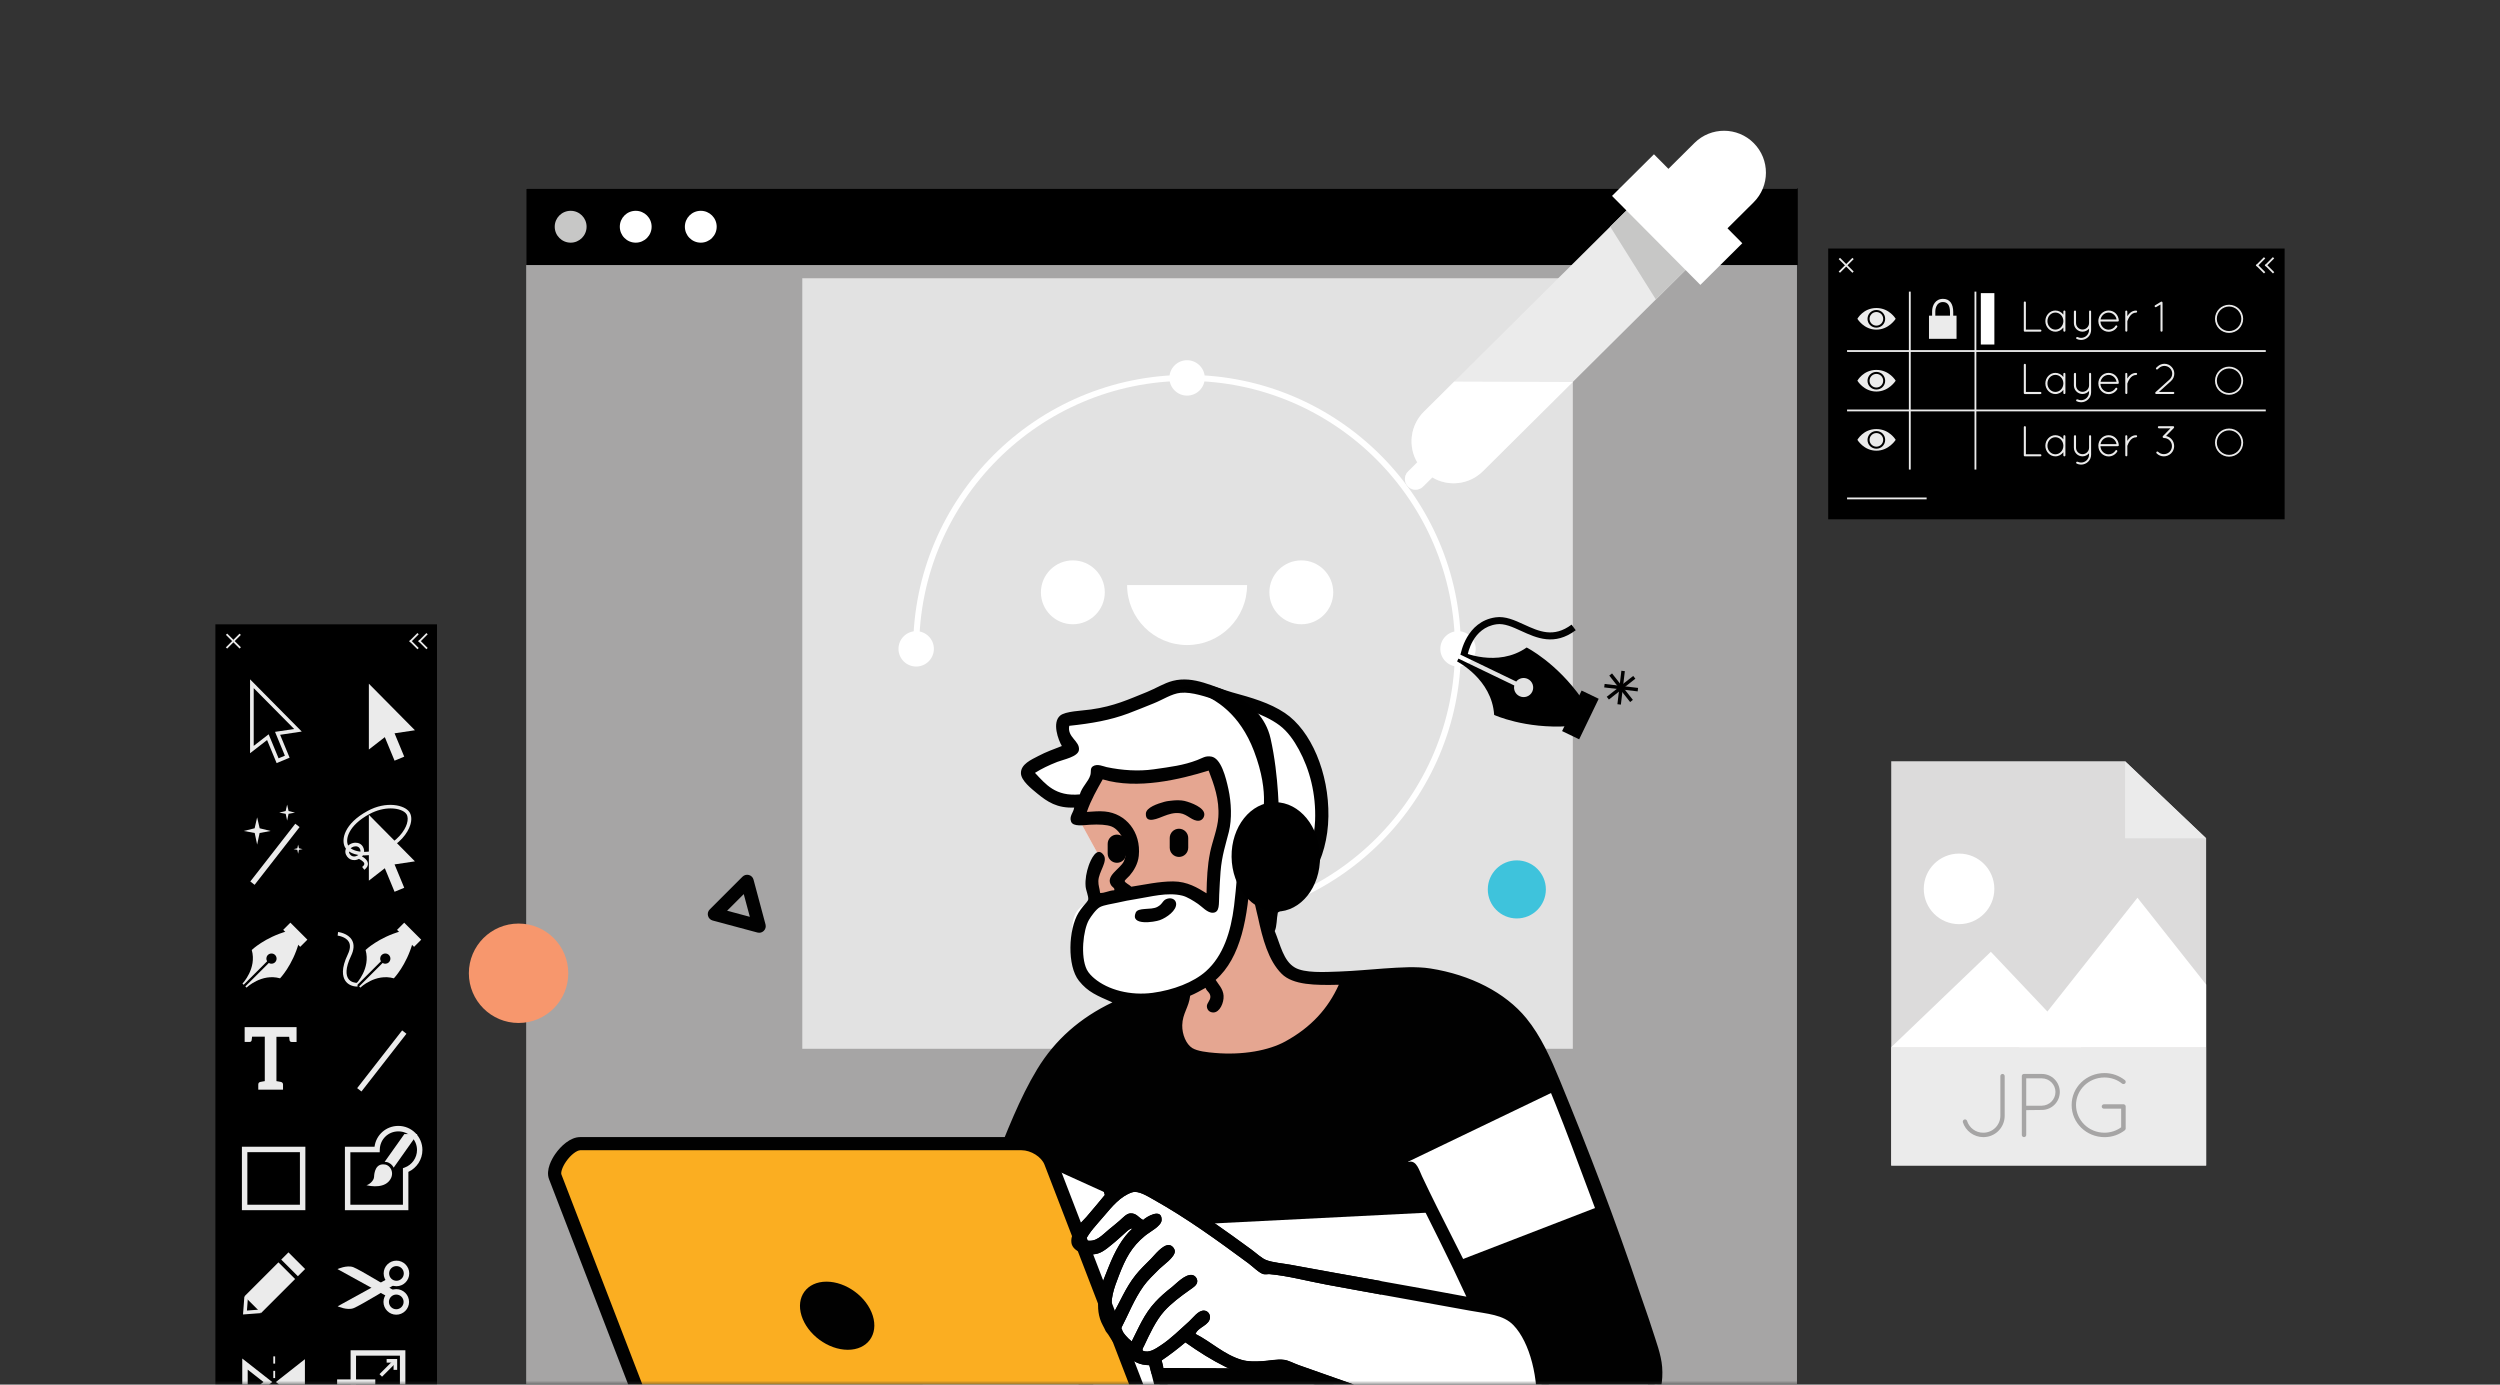 <svg width="325" height="180" viewBox="0 0 325 180" fill="none" xmlns="http://www.w3.org/2000/svg">
<rect x="0" y="0" width="325" height="180" fill="#333333" stroke="none"/>
<mask id="mask0_2753_6681" style="mask-type:alpha" maskUnits="userSpaceOnUse" x="0" y="0" width="325" height="180">
<rect width="325" height="180" rx="20" fill="#EBEBEB"/>
</mask>
<g mask="url(#mask0_2753_6681)">
<path d="M233.607 24.49H68.402V189.353H233.607V24.49Z" fill="#A6A5A5"/>
<path d="M233.711 24.49H68.402V34.456H233.711V24.49Z" fill="black"/>
<path d="M76.256 29.473C76.256 30.616 75.331 31.547 74.188 31.547C73.044 31.547 72.114 30.621 72.114 29.473C72.114 28.325 73.04 27.405 74.188 27.405C75.336 27.405 76.256 28.33 76.256 29.473Z" fill="#C7C7C6"/>
<path d="M84.712 29.473C84.712 30.616 83.787 31.547 82.644 31.547C81.501 31.547 80.575 30.621 80.575 29.473C80.575 28.325 81.501 27.405 82.644 27.405C83.787 27.405 84.712 28.33 84.712 29.473Z" fill="white"/>
<path d="M93.17 29.473C93.17 30.616 92.245 31.547 91.102 31.547C89.959 31.547 89.033 30.621 89.033 29.473C89.033 28.325 89.959 27.405 91.102 27.405C92.245 27.405 93.17 28.33 93.17 29.473Z" fill="white"/>
<path d="M204.467 36.173H104.298V136.342H204.467V36.173Z" fill="#E2E2E2"/>
<path d="M154.32 119.958V119.176C173.524 119.176 189.146 103.555 189.146 84.345C189.146 65.136 173.524 49.514 154.32 49.514C135.116 49.514 119.489 65.141 119.489 84.345H118.707C118.707 64.71 134.68 48.737 154.315 48.737C173.95 48.737 189.923 64.71 189.923 84.345C189.923 103.98 173.95 119.953 154.315 119.953L154.32 119.958Z" fill="white"/>
<path d="M121.013 84.35C121.013 85.404 120.157 86.26 119.103 86.26C118.049 86.26 117.193 85.404 117.193 84.35C117.193 83.296 118.049 82.44 119.103 82.44C120.157 82.44 121.013 83.296 121.013 84.35Z" fill="white"/>
<path d="M119.104 86.651C117.832 86.651 116.803 85.617 116.803 84.35C116.803 83.083 117.837 82.049 119.104 82.049C120.37 82.049 121.405 83.083 121.405 84.35C121.405 85.617 120.37 86.651 119.104 86.651ZM119.104 82.826C118.262 82.826 117.585 83.509 117.585 84.345C117.585 85.181 118.267 85.864 119.104 85.864C119.94 85.864 120.623 85.181 120.623 84.345C120.623 83.509 119.94 82.826 119.104 82.826Z" fill="white"/>
<path d="M143.623 77.002C143.623 79.293 141.762 81.154 139.471 81.154C137.18 81.154 135.319 79.293 135.319 77.002C135.319 74.711 137.18 72.85 139.471 72.85C141.762 72.85 143.623 74.711 143.623 77.002Z" fill="white"/>
<path d="M169.17 81.154C171.463 81.154 173.322 79.295 173.322 77.002C173.322 74.709 171.463 72.85 169.17 72.85C166.877 72.85 165.019 74.709 165.019 77.002C165.019 79.295 166.877 81.154 169.17 81.154Z" fill="white"/>
<path d="M189.542 86.26C190.597 86.26 191.452 85.405 191.452 84.35C191.452 83.295 190.597 82.44 189.542 82.44C188.487 82.44 187.632 83.295 187.632 84.35C187.632 85.405 188.487 86.26 189.542 86.26Z" fill="white"/>
<path d="M189.542 86.651C188.27 86.651 187.241 85.617 187.241 84.35C187.241 83.083 188.275 82.049 189.542 82.049C190.809 82.049 191.843 83.083 191.843 84.35C191.843 85.617 190.809 86.651 189.542 86.651ZM189.542 82.826C188.701 82.826 188.023 83.509 188.023 84.345C188.023 85.181 188.706 85.864 189.542 85.864C190.378 85.864 191.061 85.181 191.061 84.345C191.061 83.509 190.378 82.826 189.542 82.826Z" fill="white"/>
<path d="M156.23 49.129C156.23 50.183 155.374 51.039 154.32 51.039C153.266 51.039 152.41 50.183 152.41 49.129C152.41 48.075 153.266 47.219 154.32 47.219C155.374 47.219 156.23 48.075 156.23 49.129Z" fill="white"/>
<path d="M154.32 51.43C153.049 51.43 152.02 50.395 152.02 49.129C152.02 47.862 153.054 46.828 154.32 46.828C155.587 46.828 156.621 47.862 156.621 49.129C156.621 50.395 155.587 51.43 154.32 51.43ZM154.32 47.609C153.479 47.609 152.801 48.292 152.801 49.129C152.801 49.965 153.484 50.648 154.32 50.648C155.157 50.648 155.84 49.965 155.84 49.129C155.84 48.292 155.157 47.609 154.32 47.609Z" fill="white"/>
<path d="M156.23 119.553C156.23 120.607 155.374 121.463 154.32 121.463C153.266 121.463 152.41 120.607 152.41 119.553C152.41 118.499 153.266 117.643 154.32 117.643C155.374 117.643 156.23 118.499 156.23 119.553Z" fill="white"/>
<path d="M198.46 84.172C198.46 84.172 202.379 86.146 205.644 90.837L203.927 94.405C198.222 94.776 194.239 92.94 194.239 92.94C193.957 88.289 189.419 85.988 189.419 85.988L189.597 85.617L196.856 89.115C196.733 89.67 197 90.244 197.534 90.501C198.153 90.798 198.895 90.54 199.192 89.922C199.489 89.303 199.231 88.561 198.613 88.264C198.078 88.007 197.465 88.16 197.109 88.601L189.849 85.102L190.028 84.731C190.028 84.731 194.659 86.844 198.469 84.172H198.46Z" fill="black"/>
<path d="M205.61 89.772L203.071 95.041L205.291 96.111L207.83 90.842L205.61 89.772Z" fill="black"/>
<path d="M209.564 87.545L209.206 87.827L211.916 91.267L212.274 90.985L209.564 87.545Z" fill="black"/>
<path d="M212.316 87.872L208.876 90.582L209.158 90.939L212.598 88.229L212.316 87.872Z" fill="black"/>
<path d="M210.778 87.198L210.262 91.547L210.714 91.6L211.23 87.252L210.778 87.198Z" fill="black"/>
<path d="M208.601 88.913L208.547 89.365L212.896 89.881L212.949 89.429L208.601 88.913Z" fill="black"/>
<path d="M204.843 81.931C202.076 83.999 199.771 82.945 197.737 82.015C196.613 81.5 195.55 81.015 194.56 81.154C191.398 81.599 190.804 85.053 190.779 85.197L189.884 85.053C189.889 85.008 190.601 80.787 194.436 80.253C195.688 80.08 196.871 80.614 198.118 81.188C200.097 82.094 201.968 82.945 204.303 81.203L204.847 81.931H204.843Z" fill="black"/>
<path d="M162.12 76.062C162.12 80.367 158.631 83.856 154.326 83.856C150.021 83.856 146.522 80.367 146.522 76.062H162.12Z" fill="white"/>
<path d="M56.809 81.163H28V189.506H56.809V81.163Z" fill="black"/>
<path d="M29.536 82.364L29.368 82.532L31.149 84.313L31.317 84.145L29.536 82.364Z" fill="#EBEBEB"/>
<path d="M31.143 82.373L29.362 84.154L29.53 84.322L31.311 82.541L31.143 82.373Z" fill="#EBEBEB"/>
<path d="M53.377 83.183L53.209 83.351L54.266 84.407L54.434 84.239L53.377 83.183Z" fill="#EBEBEB"/>
<path d="M54.264 82.292L53.207 83.349L53.375 83.516L54.432 82.46L54.264 82.292Z" fill="#EBEBEB"/>
<path d="M54.541 83.177L54.373 83.344L55.43 84.401L55.598 84.233L54.541 83.177Z" fill="#EBEBEB"/>
<path d="M55.432 82.293L54.375 83.349L54.543 83.517L55.6 82.46L55.432 82.293Z" fill="#EBEBEB"/>
<path d="M35.957 99.194L34.72 96.205L32.508 97.922V88.313L39.228 95.102L36.417 95.523L37.649 98.501L35.957 99.204V99.194ZM34.923 95.453L36.214 98.581L37.035 98.239L35.754 95.141L38.243 94.77L32.983 89.456V96.963L34.923 95.458V95.453Z" fill="#EBEBEB"/>
<path d="M51.292 95.33L52.549 98.363L51.292 98.888L50.026 95.829L47.952 97.438V88.882L53.94 94.934L51.292 95.33Z" fill="#EBEBEB"/>
<path d="M38.388 107.085L32.54 114.592L33.098 115.027L38.946 107.52L38.388 107.085Z" fill="#EBEBEB"/>
<path d="M35.18 108.027L33.75 108.289L33.428 109.799L33.112 108.289L31.682 108.027L33.102 107.676L33.428 106.256L33.755 107.676L35.18 108.027Z" fill="#EBEBEB"/>
<path d="M38.352 105.642L37.511 105.795L37.328 106.681L37.14 105.795L36.299 105.637L37.135 105.434L37.328 104.598L37.516 105.434L38.352 105.642Z" fill="#EBEBEB"/>
<path d="M39.342 110.392L38.862 110.481L38.758 110.986L38.649 110.481L38.174 110.392L38.649 110.273L38.758 109.798L38.867 110.273L39.342 110.392Z" fill="#EBEBEB"/>
<path d="M52.279 133.953L46.431 141.459L46.989 141.894L52.837 134.388L52.279 133.953Z" fill="#EBEBEB"/>
<path d="M51.292 112.372L52.549 115.41L51.292 115.93L50.026 112.872L47.952 114.485V105.924L53.94 111.976L51.292 112.372Z" fill="#EBEBEB"/>
<path d="M47.367 111.204C46.135 111.204 45.17 110.779 44.839 110.125C44.344 109.151 44.715 107.097 47.783 105.424C50.223 104.093 52.647 104.643 53.246 105.603C53.504 106.018 53.538 106.597 53.34 107.236C53.014 108.299 51.955 109.749 49.975 110.625C49.06 111.031 48.159 111.204 47.367 111.204ZM50.777 105.093C49.956 105.093 48.981 105.306 48.011 105.835C45.26 107.335 44.864 109.131 45.26 109.913C45.655 110.689 47.57 111.174 49.787 110.195C51.628 109.383 52.613 108.017 52.895 107.097C53.048 106.592 53.033 106.152 52.85 105.85C52.578 105.415 51.791 105.093 50.777 105.093Z" fill="#EBEBEB"/>
<path d="M46.031 111.812C45.7 111.812 45.368 111.679 45.131 111.362C44.868 111.016 44.824 110.63 44.992 110.278C45.2 109.858 45.7 109.556 46.214 109.551C46.645 109.551 47.001 109.744 47.194 110.105C47.531 110.734 47.219 111.308 46.764 111.6C46.551 111.738 46.288 111.817 46.031 111.817V111.812ZM45.512 111.08C45.774 111.431 46.214 111.387 46.511 111.199C46.778 111.031 46.986 110.714 46.778 110.323C46.64 110.066 46.392 110.011 46.224 110.021C45.893 110.026 45.546 110.229 45.418 110.486C45.324 110.674 45.353 110.877 45.507 111.08H45.512Z" fill="#EBEBEB"/>
<path d="M47.362 113.075L47.08 112.699C47.219 112.595 47.382 112.436 47.362 112.278C47.328 112.001 46.803 111.714 46.556 111.615L46.729 111.175C46.833 111.214 47.743 111.59 47.827 112.214C47.867 112.52 47.714 112.812 47.362 113.075Z" fill="#EBEBEB"/>
<path d="M32.725 123.5C32.725 123.5 34.412 121.872 37.356 121.051L38.856 122.55C38.034 125.495 36.407 127.182 36.407 127.182C34.011 126.504 32.047 128.389 32.047 128.389L31.894 128.236L34.942 125.188C35.199 125.346 35.535 125.316 35.763 125.089C36.02 124.832 36.02 124.411 35.763 124.149C35.506 123.891 35.085 123.891 34.823 124.149C34.6 124.371 34.566 124.713 34.724 124.97L31.676 128.018L31.523 127.865C31.523 127.865 33.408 125.9 32.73 123.505L32.725 123.5Z" fill="#EBEBEB"/>
<path d="M36.817 120.877L39.028 123.088L39.959 122.158L37.748 119.946L36.817 120.877Z" fill="#EBEBEB"/>
<path d="M54.874 118.473H43.345V129.245H54.874V118.473Z" fill="black"/>
<path d="M47.521 123.501C47.521 123.501 49.208 121.873 52.152 121.052L53.652 122.551C52.83 125.495 51.202 127.182 51.202 127.182C48.807 126.505 46.843 128.39 46.843 128.39L46.69 128.236L49.738 125.188C49.995 125.347 50.331 125.317 50.559 125.089C50.816 124.832 50.816 124.411 50.559 124.149C50.302 123.887 49.881 123.892 49.619 124.149C49.396 124.372 49.362 124.713 49.52 124.971L46.472 128.019L46.318 127.865C46.318 127.865 48.204 125.901 47.526 123.506L47.521 123.501Z" fill="#EBEBEB"/>
<path d="M51.616 120.881L53.827 123.092L54.758 122.162L52.547 119.95L51.616 120.881Z" fill="#EBEBEB"/>
<path d="M46.472 128.256C45.769 128.256 45.18 127.964 44.863 127.459C44.532 126.935 44.324 125.92 45.215 124.065C45.531 123.407 45.576 122.862 45.353 122.456C44.967 121.759 43.908 121.63 43.894 121.63L43.948 121.16C44.002 121.165 45.259 121.318 45.764 122.224C46.066 122.773 46.026 123.461 45.64 124.263C44.844 125.92 44.997 126.776 45.264 127.202C45.581 127.702 46.16 127.776 46.477 127.776V128.246L46.472 128.256Z" fill="#EBEBEB"/>
<path d="M38.554 133.536V135.456H37.916C37.767 135.456 37.678 135.376 37.644 135.243C37.634 135.173 37.609 135.03 37.589 134.783H35.937V140.547C36.07 140.572 36.184 140.592 36.263 140.602C36.342 140.612 36.397 140.636 36.431 140.636C36.466 140.636 36.486 140.646 36.501 140.646C36.694 140.691 36.793 140.805 36.793 140.993V141.656H33.576V140.993C33.576 140.8 33.665 140.691 33.858 140.646C33.868 140.646 33.893 140.636 33.928 140.636C33.962 140.636 34.017 140.612 34.096 140.602C34.175 140.592 34.289 140.567 34.422 140.547V134.768H32.77C32.745 135.015 32.725 135.173 32.715 135.238C32.681 135.371 32.601 135.451 32.458 135.451H31.805V133.531H38.559L38.554 133.536Z" fill="#EBEBEB"/>
<path d="M39.697 157.323H31.448V149.074H39.697V157.323ZM32.156 156.615H38.989V149.781H32.156V156.615Z" fill="#EBEBEB"/>
<path d="M52.698 181.91H45.577V175.537H52.698V181.91ZM46.285 181.203H51.99V176.24H46.285V181.203Z" fill="#EBEBEB"/>
<path d="M48.788 183.791H43.825V179.322H48.788V183.791ZM44.533 183.083H48.081V180.03H44.533V183.083Z" fill="#EBEBEB"/>
<path d="M51.128 176.844L49.333 178.639L49.665 178.971L51.46 177.176L51.128 176.844Z" fill="#EBEBEB"/>
<path d="M51.633 178.081H51.163V177.141H50.263V176.671H51.633V178.081Z" fill="#EBEBEB"/>
<path d="M53.088 157.322H44.839V149.073H48.689C48.892 147.529 50.193 146.367 51.786 146.367C53.508 146.367 54.914 147.772 54.914 149.494C54.914 150.721 54.191 151.834 53.088 152.344V157.327V157.322ZM45.541 156.619H52.38V151.864L52.613 151.78C53.568 151.429 54.211 150.508 54.211 149.499C54.211 148.163 53.127 147.079 51.791 147.079C50.455 147.079 49.401 148.118 49.371 149.444L49.362 149.791H45.547V156.629L45.541 156.619Z" fill="#EBEBEB"/>
<path d="M50.05 151.389C48.817 151.186 48.649 152.478 48.629 152.988C48.61 153.492 48.006 154.002 47.635 154.076C47.635 154.076 49.545 154.601 50.5 153.626C51.395 152.711 50.871 151.523 50.05 151.384V151.389Z" fill="#EBEBEB"/>
<path d="M54.26 147.431L51.178 151.79C50.98 151.404 50.633 151.127 50.223 151.058C50.148 151.048 50.074 151.038 50.005 151.038L52.563 147.431H54.26Z" fill="#EBEBEB"/>
<path d="M38.363 166.272L36.197 164.106L31.782 168.522L33.947 170.688L38.363 166.272Z" fill="#EBEBEB"/>
<path d="M39.664 164.973L37.498 162.807L36.56 163.745L38.726 165.911L39.664 164.973Z" fill="#EBEBEB"/>
<path d="M31.592 170.881L31.765 168.575L32.235 168.61L32.102 170.371L33.863 170.238L33.898 170.708L31.592 170.881Z" fill="#EBEBEB"/>
<path d="M51.539 167.209C50.623 167.209 49.876 166.462 49.876 165.547C49.876 164.631 50.623 163.884 51.539 163.884C52.454 163.884 53.201 164.631 53.201 165.547C53.201 166.462 52.454 167.209 51.539 167.209ZM51.539 164.592C51.014 164.592 50.584 165.022 50.584 165.547C50.584 166.071 51.014 166.502 51.539 166.502C52.063 166.502 52.494 166.071 52.494 165.547C52.494 165.022 52.063 164.592 51.539 164.592Z" fill="#EBEBEB"/>
<path d="M43.898 169.817L50.42 166.224L51.539 166.858C51.539 166.858 46.788 169.757 45.947 170.069C45.106 170.376 43.894 169.817 43.894 169.817H43.898Z" fill="#EBEBEB"/>
<path d="M51.514 170.911C50.599 170.911 49.852 170.164 49.852 169.248C49.852 168.333 50.599 167.585 51.514 167.585C52.43 167.585 53.177 168.333 53.177 169.248C53.177 170.164 52.43 170.911 51.514 170.911ZM51.514 168.293C50.99 168.293 50.559 168.724 50.559 169.248C50.559 169.773 50.99 170.203 51.514 170.203C52.039 170.203 52.469 169.773 52.469 169.248C52.469 168.724 52.039 168.293 51.514 168.293Z" fill="#EBEBEB"/>
<path d="M43.874 164.982L50.396 168.575L51.514 167.941C51.514 167.941 46.764 165.042 45.923 164.73C45.081 164.423 43.869 164.982 43.869 164.982H43.874Z" fill="#EBEBEB"/>
<path d="M31.493 182.722V176.606L35.392 179.664L31.493 182.722ZM32.201 178.056V181.267L34.249 179.659L32.201 178.051V178.056Z" fill="#EBEBEB"/>
<path d="M39.638 176.695V182.628L35.862 179.664L39.638 176.695Z" fill="#EBEBEB"/>
<path d="M35.768 182.915H35.53V181.975H35.768V182.915ZM35.768 181.034H35.53V180.094H35.768V181.034ZM35.768 179.149H35.53V178.209H35.768V179.149ZM35.768 177.269H35.53V176.328H35.768V177.269Z" fill="#EBEBEB"/>
<path d="M297 32.308H237.665V67.511H297V32.308Z" fill="black"/>
<path d="M240.812 35.465L239.03 33.684L239.198 33.516L240.98 35.297L240.812 35.465Z" fill="#EBEBEB"/>
<path d="M239.198 35.465L239.03 35.297L240.812 33.516L240.98 33.684L239.198 35.465Z" fill="#EBEBEB"/>
<path d="M293.43 34.325L293.262 34.493L294.318 35.55L294.486 35.382L293.43 34.325Z" fill="#EBEBEB"/>
<path d="M294.315 33.431L293.259 34.488L293.427 34.656L294.483 33.599L294.315 33.431Z" fill="#EBEBEB"/>
<path d="M294.597 34.325L294.429 34.493L295.485 35.55L295.653 35.382L294.597 34.325Z" fill="#EBEBEB"/>
<path d="M295.477 33.423L294.421 34.481L294.589 34.648L295.645 33.591L295.477 33.423Z" fill="#EBEBEB"/>
<path d="M248.393 37.91H248.155V61.043H248.393V37.91Z" fill="#EBEBEB"/>
<path d="M256.924 37.91H256.687V61.043H256.924V37.91Z" fill="#EBEBEB"/>
<path d="M243.929 40.042C242.217 40.042 241.46 41.443 241.46 41.443C241.46 41.443 242.291 42.853 243.929 42.853C245.567 42.853 246.438 41.443 246.438 41.443C246.438 41.443 245.631 40.042 243.929 40.042ZM243.929 42.596C243.291 42.596 242.776 42.086 242.776 41.453C242.776 40.819 243.286 40.3 243.929 40.3C244.572 40.3 245.072 40.809 245.072 41.453C245.072 42.096 244.563 42.596 243.929 42.596Z" fill="#EBEBEB"/>
<path d="M244.815 41.448C244.815 41.938 244.42 42.334 243.93 42.334C243.44 42.334 243.044 41.938 243.044 41.448C243.044 40.958 243.44 40.562 243.93 40.562C244.42 40.562 244.815 40.958 244.815 41.448Z" fill="#EBEBEB"/>
<path d="M243.929 48.089C242.217 48.089 241.46 49.489 241.46 49.489C241.46 49.489 242.291 50.899 243.929 50.899C245.567 50.899 246.438 49.489 246.438 49.489C246.438 49.489 245.631 48.089 243.929 48.089ZM243.929 50.642C243.291 50.642 242.776 50.132 242.776 49.499C242.776 48.865 243.286 48.346 243.929 48.346C244.572 48.346 245.072 48.855 245.072 49.499C245.072 50.142 244.563 50.642 243.929 50.642Z" fill="#EBEBEB"/>
<path d="M244.815 49.493C244.815 49.983 244.42 50.379 243.93 50.379C243.44 50.379 243.044 49.983 243.044 49.493C243.044 49.004 243.44 48.608 243.93 48.608C244.42 48.608 244.815 49.004 244.815 49.493Z" fill="#EBEBEB"/>
<path d="M243.929 55.778C242.217 55.778 241.46 57.179 241.46 57.179C241.46 57.179 242.291 58.589 243.929 58.589C245.567 58.589 246.438 57.179 246.438 57.179C246.438 57.179 245.631 55.778 243.929 55.778ZM243.929 58.332C243.291 58.332 242.776 57.822 242.776 57.189C242.776 56.555 243.286 56.036 243.929 56.036C244.572 56.036 245.072 56.545 245.072 57.189C245.072 57.832 244.563 58.332 243.929 58.332Z" fill="#EBEBEB"/>
<path d="M244.815 57.183C244.815 57.673 244.42 58.069 243.93 58.069C243.44 58.069 243.044 57.673 243.044 57.183C243.044 56.693 243.44 56.297 243.93 56.297C244.42 56.297 244.815 56.693 244.815 57.183Z" fill="#EBEBEB"/>
<path d="M294.551 45.515H240.119V45.753H294.551V45.515Z" fill="#EBEBEB"/>
<path d="M294.551 53.239H240.119V53.477H294.551V53.239Z" fill="#EBEBEB"/>
<path d="M263.237 43.12H263.227C263.153 43.12 263.094 43.061 263.094 42.986V39.325C263.094 39.25 263.158 39.191 263.227 39.191C263.307 39.191 263.366 39.25 263.366 39.325V42.848H265.246C265.325 42.848 265.385 42.912 265.385 42.986C265.385 43.061 265.325 43.12 265.246 43.12H263.237Z" fill="#EBEBEB"/>
<path d="M268.503 40.502V42.986C268.503 43.061 268.444 43.12 268.37 43.12C268.295 43.12 268.236 43.061 268.236 42.986V42.576C267.999 42.902 267.622 43.12 267.202 43.12C266.479 43.12 265.896 42.497 265.896 41.744C265.896 40.992 266.474 40.369 267.202 40.369C267.622 40.369 267.999 40.582 268.236 40.908V40.502C268.236 40.423 268.295 40.369 268.37 40.369C268.444 40.369 268.503 40.423 268.503 40.502ZM268.236 41.744C268.236 41.126 267.771 40.631 267.202 40.631C266.633 40.631 266.168 41.126 266.168 41.744C266.168 42.363 266.638 42.853 267.202 42.853C267.766 42.853 268.236 42.363 268.236 41.744Z" fill="#EBEBEB"/>
<path d="M269.616 40.497C269.616 40.423 269.676 40.369 269.745 40.369C269.824 40.369 269.884 40.423 269.884 40.497V41.992C269.884 42.462 270.26 42.838 270.725 42.838C271.19 42.838 271.576 42.462 271.581 41.992V40.497C271.581 40.497 271.586 40.448 271.601 40.428C271.601 40.423 271.606 40.418 271.606 40.413C271.611 40.413 271.611 40.408 271.615 40.408C271.625 40.394 271.65 40.379 271.665 40.374H271.675C271.675 40.374 271.685 40.369 271.69 40.369H271.724C271.724 40.369 271.769 40.384 271.794 40.398C271.803 40.408 271.823 40.428 271.828 40.443C271.838 40.458 271.843 40.483 271.843 40.497V42.902C271.843 43.62 271.259 44.194 270.537 44.194C270.334 44.194 270.141 44.144 269.968 44.065C269.903 44.026 269.879 43.946 269.913 43.887C269.948 43.818 270.022 43.803 270.086 43.818C270.22 43.887 270.378 43.927 270.537 43.927C271.111 43.927 271.571 43.471 271.576 42.902V42.724C271.368 42.962 271.066 43.12 270.72 43.12C270.106 43.115 269.606 42.615 269.606 41.997V40.502L269.616 40.497Z" fill="#EBEBEB"/>
<path d="M272.783 41.749C272.783 40.987 273.377 40.369 274.119 40.369C274.862 40.369 275.391 40.933 275.445 41.65V41.675C275.445 41.749 275.386 41.799 275.312 41.799H273.055C273.085 42.403 273.555 42.858 274.124 42.858C274.49 42.858 274.827 42.665 275.015 42.358C275.054 42.289 275.139 42.279 275.193 42.313C275.252 42.358 275.277 42.437 275.238 42.506C275 42.883 274.589 43.13 274.124 43.13C273.382 43.13 272.788 42.511 272.788 41.759L272.783 41.749ZM273.07 41.532H275.153C275.064 41.017 274.624 40.636 274.119 40.636C273.615 40.636 273.169 41.007 273.07 41.532Z" fill="#EBEBEB"/>
<path d="M276.282 40.508C276.282 40.428 276.342 40.374 276.421 40.374C276.49 40.374 276.549 40.428 276.549 40.508V41.116C276.549 41.116 276.574 41.072 276.589 41.047C276.797 40.72 277.163 40.374 277.693 40.374C277.767 40.374 277.826 40.428 277.826 40.508C277.826 40.582 277.767 40.641 277.693 40.641C277.331 40.641 277.084 40.844 276.896 41.092C276.708 41.339 276.604 41.621 276.564 41.73C276.554 41.755 276.554 41.764 276.554 41.774V42.982C276.554 43.061 276.495 43.115 276.426 43.115C276.347 43.115 276.287 43.061 276.287 42.982V40.503L276.282 40.508Z" fill="#EBEBEB"/>
<path d="M280.864 39.587L280.31 39.913C280.31 39.913 280.265 39.938 280.24 39.938C280.191 39.938 280.146 39.908 280.122 39.869C280.082 39.795 280.107 39.716 280.171 39.686L280.928 39.226C280.988 39.191 281.082 39.216 281.111 39.275C281.131 39.31 281.136 39.344 281.131 39.374V42.986C281.131 43.061 281.077 43.12 280.997 43.12C280.923 43.12 280.864 43.061 280.864 42.986V39.587Z" fill="#EBEBEB"/>
<path d="M263.237 51.225H263.227C263.153 51.225 263.094 51.166 263.094 51.092V47.43C263.094 47.356 263.158 47.296 263.227 47.296C263.307 47.296 263.366 47.356 263.366 47.43V50.953H265.246C265.325 50.953 265.385 51.017 265.385 51.092C265.385 51.166 265.325 51.225 265.246 51.225H263.237Z" fill="#EBEBEB"/>
<path d="M268.503 48.608V51.092C268.503 51.166 268.444 51.226 268.37 51.226C268.295 51.226 268.236 51.166 268.236 51.092V50.681C267.999 51.008 267.622 51.226 267.202 51.226C266.479 51.226 265.896 50.602 265.896 49.85C265.896 49.098 266.474 48.474 267.202 48.474C267.622 48.474 267.999 48.687 268.236 49.014V48.608C268.236 48.529 268.295 48.474 268.37 48.474C268.444 48.474 268.503 48.529 268.503 48.608ZM268.236 49.845C268.236 49.227 267.771 48.732 267.202 48.732C266.633 48.732 266.168 49.227 266.168 49.845C266.168 50.464 266.638 50.953 267.202 50.953C267.766 50.953 268.236 50.464 268.236 49.845Z" fill="#EBEBEB"/>
<path d="M269.616 48.598C269.616 48.523 269.676 48.469 269.745 48.469C269.824 48.469 269.884 48.523 269.884 48.598V50.092C269.884 50.562 270.26 50.938 270.725 50.938C271.19 50.938 271.576 50.562 271.581 50.092V48.598C271.581 48.598 271.586 48.548 271.601 48.529C271.601 48.523 271.606 48.519 271.606 48.514C271.611 48.514 271.611 48.509 271.615 48.509C271.625 48.494 271.65 48.479 271.665 48.474H271.675C271.675 48.474 271.685 48.469 271.69 48.469H271.724C271.724 48.469 271.769 48.484 271.794 48.499C271.803 48.509 271.823 48.529 271.828 48.543C271.838 48.558 271.843 48.583 271.843 48.598V51.003C271.843 51.72 271.259 52.294 270.537 52.294C270.334 52.294 270.141 52.245 269.968 52.166C269.903 52.126 269.879 52.047 269.913 51.987C269.948 51.918 270.022 51.903 270.086 51.918C270.22 51.987 270.378 52.027 270.537 52.027C271.111 52.027 271.571 51.572 271.576 51.003V50.825C271.368 51.062 271.066 51.22 270.72 51.22C270.106 51.215 269.606 50.716 269.606 50.097V48.603L269.616 48.598Z" fill="#EBEBEB"/>
<path d="M272.783 49.855C272.783 49.093 273.377 48.474 274.119 48.474C274.862 48.474 275.391 49.038 275.445 49.756V49.781C275.445 49.855 275.386 49.904 275.312 49.904H273.055C273.085 50.508 273.555 50.963 274.124 50.963C274.49 50.963 274.827 50.77 275.015 50.464C275.054 50.394 275.139 50.384 275.193 50.419C275.252 50.464 275.277 50.543 275.238 50.612C275 50.988 274.589 51.236 274.124 51.236C273.382 51.236 272.788 50.617 272.788 49.865L272.783 49.855ZM273.07 49.632H275.153C275.064 49.118 274.624 48.737 274.119 48.737C273.615 48.737 273.169 49.108 273.07 49.632Z" fill="#EBEBEB"/>
<path d="M276.282 48.613C276.282 48.534 276.342 48.479 276.421 48.479C276.49 48.479 276.549 48.534 276.549 48.613V49.221C276.549 49.221 276.574 49.177 276.589 49.152C276.797 48.826 277.163 48.479 277.693 48.479C277.767 48.479 277.826 48.534 277.826 48.613C277.826 48.687 277.767 48.746 277.693 48.746C277.331 48.746 277.084 48.949 276.896 49.197C276.708 49.444 276.604 49.726 276.564 49.835C276.554 49.86 276.554 49.87 276.554 49.88V51.087C276.554 51.166 276.495 51.221 276.426 51.221C276.347 51.221 276.287 51.166 276.287 51.087V48.608L276.282 48.613Z" fill="#EBEBEB"/>
<path d="M280.215 50.983L282.051 49.325C282.269 49.122 282.388 48.855 282.388 48.573C282.388 48.331 282.298 48.088 282.125 47.9C281.927 47.682 281.655 47.569 281.378 47.569C281.131 47.569 280.888 47.653 280.69 47.826L280.497 47.999C280.443 48.053 280.354 48.048 280.309 47.994C280.255 47.94 280.26 47.85 280.314 47.801L280.507 47.623C280.755 47.405 281.071 47.291 281.378 47.291C281.72 47.291 282.071 47.425 282.323 47.712C282.551 47.959 282.66 48.266 282.66 48.573C282.66 48.919 282.521 49.271 282.239 49.528L280.666 50.948H282.526C282.6 50.948 282.66 51.013 282.66 51.087C282.66 51.161 282.6 51.22 282.526 51.22H280.314C280.275 51.22 280.235 51.21 280.215 51.181C280.166 51.121 280.166 51.037 280.22 50.978L280.215 50.983Z" fill="#EBEBEB"/>
<path d="M263.237 59.326H263.227C263.153 59.326 263.094 59.267 263.094 59.193V55.531C263.094 55.457 263.158 55.397 263.227 55.397C263.307 55.397 263.366 55.457 263.366 55.531V59.054H265.246C265.325 59.054 265.385 59.118 265.385 59.193C265.385 59.267 265.325 59.326 265.246 59.326H263.237Z" fill="#EBEBEB"/>
<path d="M268.503 56.708V59.192C268.503 59.267 268.444 59.326 268.37 59.326C268.295 59.326 268.236 59.267 268.236 59.192V58.782C267.999 59.108 267.622 59.326 267.202 59.326C266.479 59.326 265.896 58.702 265.896 57.95C265.896 57.198 266.474 56.575 267.202 56.575C267.622 56.575 267.999 56.787 268.236 57.114V56.708C268.236 56.629 268.295 56.575 268.37 56.575C268.444 56.575 268.503 56.629 268.503 56.708ZM268.236 57.95C268.236 57.332 267.771 56.837 267.202 56.837C266.633 56.837 266.168 57.332 266.168 57.95C266.168 58.569 266.638 59.059 267.202 59.059C267.766 59.059 268.236 58.569 268.236 57.95Z" fill="#EBEBEB"/>
<path d="M269.616 56.703C269.616 56.629 269.676 56.575 269.745 56.575C269.824 56.575 269.884 56.629 269.884 56.703V58.198C269.884 58.668 270.26 59.044 270.725 59.044C271.19 59.044 271.576 58.668 271.581 58.198V56.703C271.581 56.703 271.586 56.654 271.601 56.634C271.601 56.629 271.606 56.624 271.606 56.619C271.611 56.619 271.611 56.614 271.615 56.614C271.625 56.599 271.65 56.584 271.665 56.58H271.675C271.675 56.58 271.685 56.575 271.69 56.575H271.724C271.724 56.575 271.769 56.589 271.794 56.604C271.803 56.614 271.823 56.634 271.828 56.649C271.838 56.664 271.843 56.688 271.843 56.703V59.108C271.843 59.826 271.259 60.4 270.537 60.4C270.334 60.4 270.141 60.35 269.968 60.271C269.903 60.231 269.879 60.152 269.913 60.093C269.948 60.024 270.022 60.009 270.086 60.024C270.22 60.093 270.378 60.132 270.537 60.132C271.111 60.132 271.571 59.677 271.576 59.108V58.93C271.368 59.167 271.066 59.326 270.72 59.326C270.106 59.321 269.606 58.821 269.606 58.203V56.708L269.616 56.703Z" fill="#EBEBEB"/>
<path d="M272.783 57.955C272.783 57.193 273.377 56.575 274.119 56.575C274.862 56.575 275.391 57.139 275.445 57.856V57.881C275.445 57.955 275.386 58.005 275.312 58.005H273.055C273.085 58.608 273.555 59.064 274.124 59.064C274.49 59.064 274.827 58.871 275.015 58.564C275.054 58.495 275.139 58.485 275.193 58.519C275.252 58.564 275.277 58.643 275.238 58.712C275 59.088 274.589 59.336 274.124 59.336C273.382 59.336 272.788 58.717 272.788 57.965L272.783 57.955ZM273.07 57.737H275.153C275.064 57.223 274.624 56.842 274.119 56.842C273.615 56.842 273.169 57.213 273.07 57.737Z" fill="#EBEBEB"/>
<path d="M276.282 56.713C276.282 56.634 276.342 56.58 276.421 56.58C276.49 56.58 276.549 56.634 276.549 56.713V57.322C276.549 57.322 276.574 57.278 276.589 57.253C276.797 56.926 277.163 56.58 277.693 56.58C277.767 56.58 277.826 56.634 277.826 56.713C277.826 56.788 277.767 56.847 277.693 56.847C277.331 56.847 277.084 57.05 276.896 57.297C276.708 57.545 276.604 57.827 276.564 57.936C276.554 57.96 276.554 57.97 276.554 57.98V59.188C276.554 59.267 276.495 59.321 276.426 59.321C276.347 59.321 276.287 59.267 276.287 59.188V56.709L276.282 56.713Z" fill="#EBEBEB"/>
<path d="M282.601 55.639L281.581 56.683C281.829 56.733 282.066 56.852 282.254 57.045C282.512 57.302 282.64 57.648 282.64 57.99C282.64 58.331 282.512 58.678 282.244 58.935C281.987 59.192 281.646 59.326 281.299 59.326C280.953 59.326 280.621 59.197 280.359 58.935C280.305 58.885 280.305 58.796 280.359 58.737C280.409 58.682 280.498 58.682 280.557 58.737C280.765 58.94 281.027 59.039 281.299 59.039C281.572 59.039 281.839 58.94 282.047 58.737C282.254 58.529 282.353 58.257 282.353 57.99C282.353 57.722 282.254 57.45 282.047 57.248C281.844 57.04 281.572 56.941 281.304 56.941C281.26 56.941 281.22 56.916 281.19 56.886H281.186C281.131 56.832 281.131 56.738 281.186 56.683L282.165 55.679H280.661C280.582 55.679 280.522 55.614 280.522 55.54C280.522 55.466 280.582 55.402 280.661 55.402H282.497C282.576 55.402 282.635 55.461 282.635 55.54C282.635 55.565 282.63 55.585 282.621 55.605C282.616 55.62 282.606 55.639 282.591 55.649L282.601 55.639Z" fill="#EBEBEB"/>
<path d="M259.268 46.154H257.507V52.834H259.268V46.154Z" fill="black"/>
<path d="M259.268 53.843H257.507V60.523H259.268V53.843Z" fill="black"/>
<path d="M259.268 38.108H257.507V44.788H259.268V38.108Z" fill="white"/>
<path d="M250.461 64.675H240.119V64.913H250.461V64.675Z" fill="#EBEBEB"/>
<path d="M254.35 41.037H250.768V44.046H254.35V41.037Z" fill="#EBEBEB"/>
<path d="M253.915 41.369H253.5V40.577C253.5 39.706 253.193 39.266 252.584 39.266C251.599 39.266 251.59 40.428 251.59 40.478V41.369H251.174V40.478C251.174 39.691 251.614 38.85 252.589 38.85C253.445 38.85 253.92 39.464 253.92 40.577V41.369H253.915Z" fill="#EBEBEB"/>
<path d="M289.78 43.279C288.771 43.279 287.949 42.457 287.949 41.448C287.949 40.438 288.771 39.617 289.78 39.617C290.79 39.617 291.611 40.438 291.611 41.448C291.611 42.457 290.79 43.279 289.78 43.279ZM289.78 39.849C288.899 39.849 288.187 40.567 288.187 41.448C288.187 42.328 288.904 43.041 289.78 43.041C290.656 43.041 291.373 42.324 291.373 41.448C291.373 40.572 290.656 39.849 289.78 39.849Z" fill="#EBEBEB"/>
<path d="M289.78 51.325C288.771 51.325 287.949 50.503 287.949 49.494C287.949 48.484 288.771 47.663 289.78 47.663C290.79 47.663 291.611 48.484 291.611 49.494C291.611 50.503 290.79 51.325 289.78 51.325ZM289.78 47.9C288.899 47.9 288.187 48.618 288.187 49.494C288.187 50.37 288.904 51.092 289.78 51.092C290.656 51.092 291.373 50.374 291.373 49.494C291.373 48.613 290.656 47.9 289.78 47.9Z" fill="#EBEBEB"/>
<path d="M289.78 59.37C288.771 59.37 287.949 58.549 287.949 57.54C287.949 56.53 288.771 55.709 289.78 55.709C290.79 55.709 291.611 56.53 291.611 57.54C291.611 58.549 290.79 59.37 289.78 59.37ZM289.78 55.946C288.899 55.946 288.187 56.664 288.187 57.54C288.187 58.416 288.904 59.133 289.78 59.133C290.656 59.133 291.373 58.416 291.373 57.54C291.373 56.664 290.656 55.946 289.78 55.946Z" fill="#EBEBEB"/>
<path d="M224.185 30.072L192.783 61.246C190.65 63.364 187.196 63.349 185.083 61.221C182.956 59.089 182.97 55.635 185.108 53.522L216.5 22.337L224.185 30.077V30.072Z" fill="#EBEBEB"/>
<path d="M224.186 30.072L215.264 38.934L209.326 29.463L216.506 22.333L224.186 30.072Z" fill="#C7C7C6"/>
<path d="M183.035 63.255C182.496 62.716 182.5 61.84 183.04 61.306L190.141 54.254L192.085 56.214L184.985 63.265C184.445 63.804 183.569 63.8 183.035 63.26V63.255Z" fill="#EBEBEB"/>
<path d="M192.095 56.204L184.985 63.265C184.445 63.8 183.574 63.8 183.035 63.26C182.501 62.721 182.501 61.84 183.04 61.301L184.237 60.113L190.141 54.254L192.09 56.209L192.095 56.204Z" fill="#EBEBEB"/>
<path d="M226.499 31.622L215.014 20.056L209.561 25.471L221.046 37.037L226.499 31.622Z" fill="white"/>
<path d="M221.478 32.754L213.798 25.024L220.285 18.582C222.418 16.464 225.872 16.474 227.99 18.606C230.108 20.739 230.098 24.193 227.965 26.311L221.478 32.754Z" fill="white"/>
<path d="M204.456 49.662L192.793 61.246C190.997 63.033 188.275 63.305 186.197 62.063L184.989 63.26C184.45 63.795 183.579 63.795 183.04 63.255C182.505 62.716 182.505 61.835 183.045 61.296L184.242 60.108C183.015 58.02 183.312 55.298 185.108 53.517L189.047 49.608L204.461 49.662H204.456Z" fill="white"/>
<path d="M286.797 151.518H245.859V98.962H276.257L286.797 108.977V151.518Z" fill="#DCDBDB"/>
<path d="M286.802 136.138H245.859V151.518H286.802V136.138Z" fill="#EBEBEB"/>
<path d="M245.859 136.139L258.809 123.733L270.551 136.139H245.859Z" fill="white"/>
<path d="M262.49 136.138L277.87 116.706L286.796 127.988V136.138H262.49Z" fill="white"/>
<path d="M259.264 115.554C259.264 118.087 257.21 120.141 254.677 120.141C252.143 120.141 250.09 118.087 250.09 115.554C250.09 113.02 252.143 110.966 254.677 110.966C257.21 110.966 259.264 113.02 259.264 115.554Z" fill="white"/>
<path d="M276.257 98.962L286.797 108.977H276.257V98.962Z" fill="#EBEBEB"/>
<path d="M255.364 145.535C255.518 145.49 255.681 145.57 255.716 145.713C256.008 146.619 256.844 147.262 257.829 147.252C259.051 147.252 260.046 146.267 260.046 145.045V139.894C260.046 139.74 260.174 139.612 260.328 139.612C260.481 139.612 260.61 139.74 260.61 139.894V145.045C260.61 146.594 259.368 147.826 257.829 147.826C256.597 147.826 255.528 147.015 255.176 145.901C255.132 145.748 255.211 145.584 255.364 145.535Z" fill="#A6A5A5"/>
<path d="M262.831 139.894C262.831 139.74 262.96 139.612 263.113 139.612H265.439C266.73 139.612 267.774 140.666 267.774 141.957C267.774 143.249 266.73 144.293 265.439 144.293L263.41 144.318V147.544C263.41 147.697 263.281 147.826 263.118 147.826C262.965 147.826 262.836 147.697 262.836 147.544V139.894H262.831ZM265.439 143.739C266.414 143.729 267.21 142.927 267.21 141.957C267.21 140.987 266.414 140.186 265.439 140.186H263.41V143.744H265.439V143.739Z" fill="#A6A5A5"/>
<path d="M273.515 144.13C273.351 144.13 273.223 144.011 273.223 143.848C273.223 143.685 273.351 143.556 273.515 143.556H276.083C276.221 143.566 276.34 143.695 276.34 143.848V146.713C276.33 146.797 276.296 146.876 276.236 146.926C275.509 147.5 274.593 147.831 273.584 147.831C271.224 147.821 269.313 145.976 269.313 143.655C269.313 141.334 271.224 139.498 273.584 139.498C274.603 139.498 275.509 139.85 276.246 140.424C276.35 140.508 276.385 140.706 276.281 140.825C276.187 140.943 276.009 140.963 275.87 140.869C275.271 140.374 274.46 140.072 273.579 140.072C271.525 140.072 269.883 141.681 269.883 143.65C269.883 145.619 271.525 147.252 273.579 147.252C274.376 147.252 275.138 146.995 275.751 146.55V144.13H273.51H273.515Z" fill="#A6A5A5"/>
<path d="M98.732 120.443C98.682 120.428 92.814 118.854 92.814 118.854C92.848 118.82 97.148 114.524 97.148 114.524C97.163 114.574 98.737 120.443 98.737 120.443H98.732ZM92.927 118.825L98.653 120.358L97.118 114.633L92.927 118.825Z" fill="#BA9BC9"/>
<path d="M98.691 121.259C98.617 121.259 98.543 121.249 98.469 121.229L92.644 119.666C92.347 119.587 92.12 119.354 92.041 119.057C91.962 118.76 92.041 118.449 92.263 118.231L96.524 113.97C96.742 113.753 97.053 113.668 97.355 113.748C97.652 113.827 97.885 114.059 97.959 114.356L99.518 120.18C99.597 120.477 99.518 120.789 99.295 121.007C99.132 121.17 98.914 121.259 98.686 121.259H98.691ZM94.525 118.394L97.479 119.186L96.687 116.232L94.525 118.394Z" fill="#010101"/>
<path fill-rule="evenodd" clip-rule="evenodd" d="M67.414 120.062C70.981 120.062 73.876 122.951 73.876 126.524C73.876 130.097 70.981 132.987 67.414 132.987C63.846 132.987 60.951 130.092 60.951 126.524C60.951 122.956 63.846 120.062 67.414 120.062Z" fill="#F7976D"/>
<path fill-rule="evenodd" clip-rule="evenodd" d="M197.188 111.848C199.271 111.848 200.963 113.54 200.963 115.623C200.963 117.706 199.271 119.399 197.188 119.399C195.104 119.399 193.412 117.711 193.412 115.623C193.412 113.535 195.104 111.848 197.188 111.848Z" fill="#3EC3DC"/>
<path fill-rule="evenodd" clip-rule="evenodd" d="M203.13 143.092C198.043 128.86 192.278 128.766 187.637 127.257C186.335 126.832 184.603 126.658 182.713 126.644C177.898 126.584 172.059 127.445 169.57 127.307C166.102 127.129 165.048 121.25 165.048 121.25L165.567 117.078C165.567 117.078 168.556 114.644 170.6 110.952C172.633 107.271 172.574 104.549 170.199 97.632C167.814 90.724 158.803 89.977 155.388 89.284C151.964 88.596 151.232 89.863 148.184 91.516C145.136 93.168 139.554 93.203 138.238 93.406C136.916 93.604 139.267 97.458 139.267 97.458C139.267 97.458 134.734 99.621 133.942 100.2C133.161 100.779 133.933 101.462 135.714 102.892C137.5 104.322 141.088 103.862 141.088 103.862L140.346 106.662L142.696 110.948C142.696 110.948 142.651 111.324 142.008 112.67C141.36 114.006 142.29 117.534 142.29 117.534C142.29 117.534 140.128 120.849 140.177 124.852C140.227 128.846 145.551 129.885 145.551 129.885C145.551 129.885 144.715 130.721 140.405 133.537C137.936 135.155 135.377 139.158 133.65 142.265C132.364 144.571 131.538 146.407 131.538 146.407C131.538 146.407 119.667 184.598 116.846 185.509C114.025 186.429 109.656 187.602 106.9 191.862C104.139 196.113 90.036 224.68 90.036 224.68C90.036 224.68 86.627 228.327 84.83 232.117C83.024 235.897 84.261 239.322 84.261 239.322L79.679 245.898L72.311 248.872C72.311 248.872 60.514 246.818 58.238 247.1C55.962 247.373 54.66 249.228 54.126 252.583C53.582 255.938 58.792 261.272 64.755 264.702C70.718 268.136 88.942 270.076 88.942 270.076L100.264 247.546C100.264 247.546 101.135 247.501 103.416 246.977C105.41 246.526 106.365 241.39 106.568 240.113L102.268 270.709C102.268 270.709 102.164 271.605 101.006 272.54C99.858 273.475 99.517 279.754 99.413 281.348C99.304 282.941 100.383 284.49 100.383 284.49L98.78 295.53L96.207 300.384C96.207 300.384 88.611 302.24 83.395 304.615C78.175 306.99 77.621 314.224 77.621 314.224L118.904 314.506C118.904 314.506 119.592 309.123 119.765 305.189C119.929 301.255 118.786 297.41 118.786 297.41L119.706 287.231C119.706 287.231 123.625 288.988 124.62 281.457C125.471 275.044 123.591 274.138 123.591 274.138L134.858 232.161L163.444 231.251C163.444 231.251 185.855 241.291 196.9 234.745C207.94 228.188 208.227 218.46 207.648 210.666C207.069 202.872 203.075 188.77 203.075 188.77C203.075 188.77 207.257 189.621 211.131 187.117C213.497 185.583 214.932 182.797 215.644 179.219C216.367 175.642 208.217 157.323 203.125 143.082L203.13 143.092Z" fill="white"/>
<path fill-rule="evenodd" clip-rule="evenodd" d="M182.714 126.643V142.275H133.651C135.378 139.168 137.936 135.164 140.406 133.546C144.716 130.726 145.552 129.894 145.552 129.894C145.552 129.894 140.227 128.855 140.178 124.862C140.128 120.859 142.291 117.543 142.291 117.543C142.291 117.543 141.361 114.015 142.009 112.679C142.657 111.333 142.697 110.957 142.697 110.957L140.346 106.672L141.088 103.871C141.088 103.871 137.501 104.331 135.715 102.901C133.933 101.471 133.161 100.788 133.943 100.209C134.735 99.63 139.267 97.468 139.267 97.468C139.267 97.468 136.917 93.608 138.238 93.415C139.559 93.213 145.136 93.178 148.184 91.525C151.232 89.872 151.965 88.606 155.389 89.293C158.803 89.981 167.814 90.733 170.199 97.641C172.575 104.559 172.634 107.286 170.6 110.962C168.557 114.649 165.568 117.088 165.568 117.088L165.048 121.26C165.048 121.26 166.102 127.138 169.571 127.316C172.06 127.45 177.899 126.594 182.714 126.653V126.643Z" fill="#E5A691"/>
<path fill-rule="evenodd" clip-rule="evenodd" d="M153.267 107.735C153.93 107.735 154.469 108.275 154.469 108.938V110.2C154.469 110.863 153.935 111.402 153.267 111.402C152.599 111.402 152.064 110.863 152.064 110.2V108.938C152.064 108.275 152.604 107.735 153.267 107.735Z" fill="#010101"/>
<path fill-rule="evenodd" clip-rule="evenodd" d="M153.519 192.194L176.39 198.656L206.124 200.259L204.521 189.967C204.521 189.967 216.09 187.295 215.041 178.759C213.997 170.223 201.933 137.49 199.088 134.046C196.242 130.602 191.383 126.98 186.222 126.782C181.061 126.584 175.073 127.009 175.073 127.009C175.073 127.009 173.604 135.629 164.608 137.129C155.617 138.633 154.083 138.579 153.286 135.926C152.494 133.274 154.201 128.835 154.201 128.835C154.201 128.835 148.392 129.454 146.423 130.32C144.453 131.191 137.862 134.605 134.017 142.27C130.172 149.935 130.128 150.103 130.128 150.103L140.876 178.521L144.191 173.83C144.191 173.83 142.875 172.846 143.963 168.456C145.047 164.067 148.654 159.366 148.654 159.366L147.338 158.797C147.338 158.797 142.702 162.533 141.049 162.113C139.396 161.687 140.455 159.451 143.048 156.853C145.641 154.25 147.111 153.72 150.025 155.254C152.935 156.783 163.806 164.344 163.806 164.344L195.485 170.634C195.485 170.634 199.686 172.742 200.345 179.269C201.003 185.795 199.028 188.472 199.028 188.472L166.78 177.779C166.78 177.779 163.603 179.62 160.204 177.72C156.804 175.82 154.711 173.83 154.711 173.83L149.906 176.458L151.45 182.92L153.509 192.184L153.519 192.194Z" fill="#010101"/>
<path fill-rule="evenodd" clip-rule="evenodd" d="M145.845 159.648L186.673 157.59L195.823 177.947L150.08 177.833L145.85 159.653L145.845 159.648Z" fill="white"/>
<path fill-rule="evenodd" clip-rule="evenodd" d="M183.07 151.014L202.453 141.696L208.742 156.506L188.899 164.171L183.065 151.019L183.07 151.014Z" fill="white"/>
<path fill-rule="evenodd" clip-rule="evenodd" d="M130.291 148.955L145.275 155.759L148.536 169.654L138.931 174.058L125.838 160.509L130.296 148.96L130.291 148.955Z" fill="white"/>
<path fill-rule="evenodd" clip-rule="evenodd" d="M145.2 108.498C145.864 108.498 146.403 109.037 146.403 109.7V110.962C146.403 111.625 145.864 112.165 145.2 112.165C144.537 112.165 143.998 111.625 143.998 110.962V109.7C143.998 109.037 144.537 108.498 145.2 108.498Z" fill="#010101"/>
<path fill-rule="evenodd" clip-rule="evenodd" d="M161.431 115.301C161.431 115.301 161.906 125.747 155.255 128.281C148.605 130.814 147.001 130.414 144.508 129.424C142.014 128.434 139.297 127.43 139.421 123.991C139.544 120.552 138.421 117.899 142.964 116.845C147.511 115.791 152.474 114.787 153.657 115.242C154.84 115.697 157.2 117.301 157.2 117.301C157.2 117.301 157.121 112.313 158.002 109.641C158.882 106.969 159.318 104.91 158.689 103.01C158.056 101.11 157.858 99.378 156.859 99.695C155.859 100.006 151.217 101.506 148.684 101.58C146.15 101.659 142.736 100.209 142.736 100.209L141.078 103.752C141.078 103.752 139.569 104.841 137.362 103.98C135.155 103.119 133.349 101.342 133.473 100.491C133.597 99.64 139.074 96.834 139.074 96.834C139.074 96.834 137.615 94.924 138.218 94.034C138.817 93.138 144.715 93.237 146.625 91.861C148.531 90.486 151.915 89.056 153.657 88.942C155.399 88.833 157.888 90.486 157.888 90.486C157.888 90.486 161.243 90.743 162.292 91.114C164.652 91.945 169.343 94.246 170.753 99.917C172.164 105.593 171.515 108.413 170.927 110.665C170.333 112.916 165.206 119.013 165.206 119.013L161.431 115.297V115.301Z" fill="white"/>
<path fill-rule="evenodd" clip-rule="evenodd" d="M152.786 130.137C149.748 131.141 147.007 131.008 144.666 132.136C142.395 133.234 140.599 134.773 138.891 136.48C135.581 139.791 133.805 144.66 131.8 149.574C128.416 157.877 125.036 166.334 121.741 174.845C121.315 175.943 120.909 178.259 119.741 178.046C118.44 177.809 119.727 175.523 119.969 174.904C123.032 167.101 125.957 159.426 129.059 151.692C130.841 147.253 132.543 142.77 134.834 138.999C137.164 135.159 140.406 132.324 144.612 130.31C142.618 129.434 141.435 128.974 140.267 127.509C138.693 125.54 138.896 120.799 140.213 118.647C140.371 118.389 140.589 118.097 140.841 117.786C141.064 117.519 141.44 117.133 141.469 116.93C141.529 116.514 141.168 115.752 141.128 115.218C141.054 114.317 141.247 113.342 141.529 112.531C141.771 111.833 142.593 109.913 143.474 111.16C144.057 111.991 142.82 113.322 142.786 114.535C142.771 115.109 142.949 115.47 143.013 116.079C143.568 116.133 144.176 115.757 144.844 115.737C144.973 115.485 144.617 115.317 144.503 115.163C143.563 113.891 145.651 112.971 146.106 111.962C146.903 110.2 145.735 107.924 144.503 107.444C143.874 107.201 142.865 107.152 141.702 107.216C140.826 107.266 139.51 107.503 139.243 106.815C138.966 106.098 139.559 105.648 139.644 104.984C137.422 105.074 136.175 104.252 134.839 103.154C134.082 102.53 132.741 101.481 132.721 100.521C132.696 99.334 134.101 98.745 134.953 98.294C136.016 97.73 137.001 97.394 138.04 96.983C137.565 96.171 136.754 93.945 137.813 93.034C138.496 92.45 140.599 92.406 141.816 92.233C144.864 91.807 146.715 90.916 149.134 89.947C150.243 89.501 151.307 88.813 152.45 88.516C155.241 87.794 157.819 89.358 160.169 90.001C162.708 90.699 165.048 91.362 167.032 92.688C170.442 94.969 172.777 100.481 172.693 106.123C172.604 112.006 169.784 116.014 166.117 118.642C165.949 119.404 166.013 120.403 165.716 121.042C166.454 122.813 166.83 124.916 168.344 125.787C169.606 126.515 172.139 126.371 174.059 126.302C176.152 126.228 178.27 126.015 179.948 125.901C182.051 125.762 184.129 125.614 185.95 125.901C191.165 126.722 195.688 129.033 198.415 132.363C200.315 134.684 201.592 137.554 202.819 140.543C206.461 149.391 209.979 158.545 213.166 168.041C213.646 169.471 214.244 171.084 214.764 172.732C215.269 174.325 215.956 176.097 216.08 177.705C216.362 181.377 214.625 184.365 212.938 186.167C211.013 188.22 208.395 189.353 205.05 189.883C206.302 196.974 207.663 203.966 208.653 211.21C208.91 213.105 209.217 215.04 209.281 216.816C209.355 218.771 208.92 220.612 208.48 222.245C207.579 225.624 206.05 227.856 203.962 230.132C200.157 234.289 194.679 237.773 186.351 237.396C179.557 237.09 174.015 235.194 168.571 233.393C167.814 233.141 166.973 232.671 166.285 232.592C165.118 232.463 163.737 232.646 162.455 232.705C158.66 232.879 154.568 232.602 150.792 232.76C145.621 232.978 140.49 232.785 135.353 232.933C131.899 245.259 128.762 258.679 125.462 271.411C125.249 272.233 124.804 273.361 124.833 273.984C124.853 274.405 125.496 274.959 125.689 275.469C126.263 276.968 125.689 279.037 125.402 280.956C125.19 282.406 125.125 283.911 124.774 285.074C124.254 286.805 122.592 287.973 120.256 287.587C120.004 289.784 119.736 292.12 119.628 294.451C119.514 296.885 119.702 299.127 120.142 301.309C120.538 303.268 120.795 305.5 120.657 308.172C120.602 309.182 120.469 310.315 120.315 311.547C120.207 312.433 120.093 314.358 119.514 314.635C118.455 315.139 115.842 314.739 114.254 314.808C108.816 315.036 103.828 314.976 98.3 315.036C93.169 315.085 87.736 315.204 82.293 315.204C80.669 315.204 77.532 315.595 77.206 314.689C76.909 313.873 77.775 311.888 78.007 311.206C79.141 307.831 80.437 304.901 83.381 303.486C85.549 302.447 87.988 302.264 90.131 301.487C92.367 300.676 94.362 299.824 96.42 299.087C96.841 297.969 97.632 296.9 97.964 295.712C98.201 294.851 98.231 293.857 98.365 292.852C98.671 290.536 99.033 288.245 99.394 285.707C99.468 285.197 99.666 284.648 99.622 284.336C99.557 283.827 98.889 283.238 98.706 282.678C98.281 281.397 98.78 279.358 99.048 277.587C99.473 274.786 99.458 272.109 101.507 271.015C102.729 262.593 103.897 254.122 105.164 245.744C104.986 245.65 104.699 246.086 104.476 246.318C103.783 247.061 102.779 247.714 101.334 247.748C97.989 254.384 94.792 261.049 91.442 267.873C91.026 268.724 90.413 270.367 89.725 270.615C89.042 270.862 87.127 270.496 86.009 270.387C82.174 270.011 78.913 269.353 75.716 268.561C71.461 267.502 67.067 266.364 63.425 264.731C60.075 263.227 56.695 260.243 54.622 257.353C53.478 255.765 52.623 253.815 53.419 251.178C53.939 249.46 55.206 247.367 56.908 246.605C58.011 246.105 59.6 246.244 61.025 246.378C64.582 246.714 67.467 247.293 70.743 247.981C71.307 248.1 72.04 248.406 72.574 248.382C73.039 248.357 73.673 247.902 74.172 247.694C75.355 247.209 76.211 246.853 77.374 246.378C77.913 246.16 78.581 246.026 78.977 245.749C79.408 245.447 79.749 244.651 80.12 244.092C81.253 242.374 82.367 240.623 83.436 239C82.233 236.694 83.376 233.824 84.351 231.399C85.484 228.569 86.489 225.961 89.324 225.05C94.352 215.169 98.78 204.297 104.243 194.692C107.074 189.719 109.751 185.202 116.763 184.573C124.22 183.905 130.39 186.008 136.373 187.32C137.135 186.221 137.659 184.969 138.258 183.777C140.03 180.253 141.94 176.651 143.746 173.083C143.479 172.484 143.192 172.079 143.003 171.48C142.246 169.09 143.33 166.675 144.087 164.795C144.963 162.617 145.883 160.93 147.229 159.703C146.784 159.718 146.433 160.148 146.086 160.445C145.745 160.737 145.413 161.069 145.057 161.361C144.374 161.92 143.488 162.746 142.712 162.964C141.257 163.375 139.451 162.721 139.282 161.593C139.075 160.193 140.564 158.976 141.227 158.218C142.118 157.204 142.83 156.303 143.627 155.358C143.434 154.725 143.276 154.186 143.112 153.587C142.964 153.038 142.944 152.35 142.657 151.756C142.276 150.969 140.653 150.45 140.772 149.356C140.801 149.074 141.069 148.723 141.46 148.668C142.172 148.574 142.558 149.252 142.949 149.638C143.34 150.034 143.884 150.296 144.151 150.841C144.691 151.949 144.607 153.211 145.067 154.156C145.918 153.691 146.962 153.052 148.209 153.3C149.728 153.602 151.277 154.73 152.668 155.586C156.146 157.724 159.343 160.015 162.673 162.449C163.311 162.914 164.014 163.592 164.618 163.82C165.513 164.156 166.765 164.241 167.879 164.448C175.39 165.844 183.1 167.135 190.631 168.565C188.508 163.934 185.806 158.604 183.372 153.76C183.07 153.161 181.887 151.177 183.258 151.014C184.164 150.905 184.5 152.142 184.856 152.899C187.37 158.248 190.299 163.627 192.803 168.966C193.971 169.159 195.317 169.431 196.92 169.708C198.063 169.906 200.384 169.956 200.35 171.079C200.325 171.91 199.36 172.029 198.578 171.708C199.662 173.222 200.607 175.518 201.092 178.224C201.666 181.426 201.804 185.607 200.35 187.943C204.64 189.002 208.96 187.532 211.325 185.429C212.606 184.286 213.562 182.668 214.012 180.971C214.274 179.976 214.447 178.863 214.353 177.769C214.269 176.814 213.888 175.919 213.611 174.968C211.473 167.734 208.682 160.643 206.179 153.928C204.942 150.608 203.62 147.035 202.235 143.581C200.869 140.182 199.498 136.733 197.549 134.031C195.644 131.394 192.482 129.429 188.973 128.37C187.098 127.806 185.034 127.356 182.743 127.455C180.581 127.549 178.344 127.767 176.113 127.91C174.143 132.012 171.006 136.001 165.82 137.802C163.301 138.673 159.669 138.821 156.844 138.43C155.28 138.212 154.157 137.925 153.301 136.941C152.544 136.075 151.93 134.803 151.985 133.224C152.024 132.081 152.45 131.201 152.786 130.137ZM165.647 116.875C168.408 114.861 170.783 111.165 170.961 106.697C171.1 103.193 170.259 100.036 168.849 97.438C168.2 96.246 167.404 95.093 166.335 94.291C164.207 92.703 161.09 91.916 158.215 91.035C156.879 90.624 154.973 89.917 153.469 90.065C152.316 90.179 151.143 90.976 149.981 91.436C148.872 91.876 147.759 92.346 146.665 92.752C144.305 93.628 141.954 94.044 139.005 94.356C138.703 95.855 140.406 96.325 140.262 97.498C140.153 98.383 138.248 98.735 137.461 99.041C136.323 99.487 135.373 99.952 134.547 100.472C135.942 101.956 137.204 103.569 140.376 103.272C140.653 102.283 141.509 101.6 141.747 100.754C141.875 100.298 141.682 99.873 142.088 99.611C142.657 99.244 143.449 99.635 143.86 99.724C145.854 100.145 148.006 100.293 149.976 100.011C152.217 99.69 153.825 99.502 155.637 98.809C156.314 98.552 156.691 98.225 157.467 98.354C158.744 98.567 159.368 101.08 159.694 102.585C160.075 104.326 160.164 106.469 159.754 108.132C159.363 109.7 158.838 111.209 158.67 113.337C158.606 114.119 158.546 115.307 158.497 116.311C158.437 117.538 158.591 118.592 157.695 118.657C156.978 118.706 156.265 117.86 155.75 117.514C155.161 117.113 154.33 116.583 153.692 116.43C151.742 115.955 149.56 116.588 147.63 116.89C146.893 116.999 146.086 117.162 145.285 117.345C144.533 117.519 143.538 117.637 142.999 117.919C142.494 118.182 141.806 119.166 141.568 119.577C140.801 120.903 140.445 124.337 141.281 126.04C141.514 126.505 141.92 126.901 142.251 127.183C144.048 128.702 146.972 129.454 149.852 129.068C152.514 128.712 155.157 127.702 156.77 126.267C159.016 124.263 160.011 121.156 160.431 117.746C160.713 115.455 160.986 112.085 161.114 109.285C161.134 108.864 160.976 108.493 161.174 107.8C161.466 106.751 163.163 106.949 162.831 108.428C165.028 107.508 167.255 108.844 167.978 110.373C169.19 112.946 167.171 115.46 165.632 116.489C165.37 116.662 164.806 116.756 164.83 117.232C165.113 117.345 165.424 117.039 165.632 116.89L165.647 116.875ZM157.299 110.868C157.636 109.245 158.279 107.79 158.383 106.236C158.541 103.911 157.809 101.961 157.126 100.175C153.444 101.313 147.868 102.679 143.35 101.318C142.598 102.664 141.826 103.985 141.291 105.549C142.182 105.504 142.815 105.415 143.637 105.494C146.358 105.746 148.362 108.156 148.041 111.269C147.932 112.318 147.388 113.204 146.838 113.842C146.705 113.995 146.205 114.431 146.21 114.53C146.22 114.757 146.883 115.049 147.071 115.272C148.724 115.02 150.683 114.579 152.504 114.584C154.36 114.589 155.681 115.411 156.849 116.128C156.888 114.218 156.963 112.531 157.304 110.868H157.299ZM166.617 126.594C164.88 124.857 164.148 122.076 163.529 119.216C163.341 118.335 162.871 116.91 163.128 116.187C163.292 115.727 164.019 115.514 164.558 115.158C165.597 114.47 166.879 113.283 166.617 111.556C166.389 110.047 163.945 109.205 162.727 110.413C162.767 110.873 162.633 111.16 162.668 111.615C163.272 111.427 165.682 109.854 165.642 111.442C165.627 112.095 164.821 112.278 164.271 112.526C163.623 112.823 163.123 113.1 162.554 113.327C162.257 119.226 161.327 124.491 158.036 127.39C158.363 127.935 159.006 128.529 159.066 129.449C159.12 130.359 158.566 131.611 157.749 131.621C157.245 131.631 156.908 131.285 156.893 130.82C156.879 130.399 157.368 130.058 157.349 129.563C157.324 129.004 156.898 128.924 156.72 128.42C156.072 128.781 155.434 129.152 154.721 129.449C154.548 130.963 153.726 131.74 153.692 133.279C153.667 134.467 154.202 135.763 155.008 136.253C155.671 136.659 156.958 136.802 157.923 136.881C161.599 137.198 164.949 136.555 167.072 135.397C170.477 133.536 172.659 131.087 174.044 128.019C171.016 128.093 168.096 128.073 166.612 126.589L166.617 126.594ZM199.721 183.821C200.102 179.224 198.88 174.493 196.747 172.272C195.421 170.896 193.382 170.807 191.086 170.386C184.921 169.253 178.656 168.16 172.505 167.012C169.957 166.537 167.453 165.854 165.073 165.641C164.845 165.621 164.504 165.69 164.271 165.641C163.727 165.532 162.866 164.651 162.272 164.211C158.284 161.277 154.37 158.411 149.921 155.922C149.129 155.477 147.962 154.735 147.175 155.007C145.631 155.536 144.582 156.843 143.513 158.095C142.588 159.183 141.563 160.242 141.113 161.237C142.479 161.598 143.246 160.584 144.201 159.807C144.612 159.47 145.057 159.119 145.517 158.718C145.982 158.312 146.443 157.768 146.947 157.748C147.759 157.714 148.001 158.317 148.605 158.609C149.035 158.189 151.049 156.996 151.005 158.609C150.985 159.401 149.496 160.119 148.833 160.668C147.101 162.093 146.319 163.587 145.458 165.814C144.815 167.487 144.231 168.961 144.602 170.96C145.601 169.313 146.264 167.477 147.635 165.76C148.199 165.052 148.862 164.419 149.634 163.642C150.07 163.206 151.134 161.796 151.98 161.87C152.381 161.905 152.717 162.355 152.722 162.672C152.742 163.444 151.158 164.523 150.723 164.958C149.961 165.72 149.189 166.452 148.664 167.19C147.388 168.976 146.69 170.891 145.69 172.791C146.101 173.39 146.546 173.954 147.12 174.394C148.016 172.648 148.714 170.847 150.208 169.248C150.842 168.575 151.485 168.001 152.381 167.304C152.88 166.913 154.048 165.636 154.954 165.76C155.354 165.814 155.637 166.2 155.641 166.561C155.641 167.076 155.102 167.383 154.726 167.65C153.469 168.536 152.242 169.461 151.351 170.451C150.233 171.698 149.436 173.464 148.724 174.968C148.635 175.152 148.452 175.389 148.551 175.597C149.357 175.973 150.223 175.35 150.896 174.909C152.212 174.053 153.375 172.865 154.553 171.821C155.127 171.312 155.77 170.327 156.552 170.391C157.007 170.431 157.304 170.847 157.294 171.247C157.265 172.316 155.745 172.499 155.409 173.42C157.472 174.464 159.12 176.121 161.411 176.794C162.307 177.057 163.202 177.007 164.098 176.963C164.959 176.923 165.998 176.661 166.958 176.794C167.522 176.874 168.176 177.245 168.844 177.482C178.532 180.892 188.429 184.494 198.4 187.374C199.474 186.632 199.602 185.167 199.716 183.831L199.721 183.821ZM151.01 176.849C152.247 181.956 153.637 186.914 154.84 192.055C161.332 193.708 168.161 195.618 174.678 197.315C175.643 197.567 176.642 197.963 177.538 198.062C179.789 198.305 182.13 198.235 184.401 198.29C191.344 198.458 197.989 198.879 204.927 199.037C204.467 195.969 203.838 193.074 203.328 190.061C202.883 190.061 202.344 190.076 201.839 190.006C198.766 189.561 195.713 188.423 192.69 187.488C184.52 184.974 176.781 182.05 168.849 179.254C168.072 178.982 167.245 178.566 166.617 178.511C165.939 178.452 165.325 178.655 164.732 178.685C162.327 178.794 160.936 178.492 159.358 177.715C157.472 176.78 155.894 175.775 154.098 174.513C153.113 175.34 152.094 176.131 151.01 176.859V176.849ZM144.834 174.617C142.627 179.021 140.381 183.386 138.144 187.765C143.117 188.947 148.105 190.422 153.009 191.481C151.767 186.854 150.599 182.153 149.407 177.477C146.942 177.462 146.264 175.661 144.829 174.617H144.834ZM184.228 200.002C183.258 199.962 181.932 199.705 181.2 199.888C180.729 200.002 180.729 200.433 180.111 200.457C179.596 200.482 178.923 200.19 178.226 200.002C176.291 199.478 174.361 199.022 172.51 198.513C159.729 195.029 147.6 191.714 134.661 188.621C129.465 187.379 124.15 185.87 117.965 186.162C115.045 186.3 112.735 187.008 110.988 188.388C109.32 189.71 108.281 191.466 107.044 193.421C105.871 195.266 104.788 197.147 103.783 199.136C99.755 207.152 95.905 215.302 92.061 223.378C91.086 225.422 89.933 227.436 89.314 229.667C91.036 231.934 93.634 233.586 96.46 234.927C99.058 236.159 102.709 237.649 106.406 236.699C106.861 234.338 107.123 231.934 107.549 229.608C107.974 227.287 108.306 224.922 109.093 222.918C110.656 218.959 113.586 216.465 117.668 215.03C116.857 214.476 114.724 214.649 114.927 213.259C115.036 212.497 115.897 212.61 116.471 212.803C118.361 213.422 120.167 214.179 121.731 214.748C138.273 220.735 154.498 226.852 171.244 232.473C173.658 233.284 176.088 234.165 178.676 234.645C181.373 235.145 184.169 235.526 187.251 235.674C193.452 235.971 197.806 233.477 201.146 230.474C204.595 227.371 207.129 223.794 207.549 217.668C207.648 216.208 207.391 214.659 207.208 213.209C206.644 208.8 205.976 205.01 205.263 200.744C198.464 200.497 191.111 200.259 184.223 200.002H184.228ZM125.625 218.009C123.893 217.381 122.201 216.574 120.479 216.124C120.4 216.104 120.325 216.163 120.251 216.178C117.683 216.787 115.798 217.519 114.076 218.924C112.462 220.241 111.23 221.918 110.473 224.239C109.751 226.461 109.325 229.044 108.929 231.617C106.93 244.542 105.139 257.932 103.268 270.664C109.954 271.51 116.584 272.406 123.22 273.297C126.595 260.292 129.816 246.719 133.28 233.675C133.498 232.859 133.819 231.548 134.25 231.33C134.898 231.008 136.496 231.216 137.565 231.216C145.69 231.216 153.707 231.038 161.52 230.929C149.54 226.767 137.456 222.299 125.615 218.009H125.625ZM84.92 235.219C84.777 235.867 84.564 236.966 84.692 237.619C84.885 238.609 86.375 239.975 87.32 240.761C88.473 241.721 89.646 242.468 90.809 243.102C93.555 244.611 96.257 245.858 99.498 246.076C100.458 246.14 101.626 246.066 102.244 245.848C103.521 245.393 104.545 243.359 105.104 242.246C105.342 241.771 105.708 241.286 105.847 240.875C106.089 240.168 105.955 239.445 106.188 238.589C103.768 239.049 101.245 238.505 99.097 237.847C94.02 236.288 89.631 233.413 87.206 229.499C86.375 231.043 85.385 233.131 84.92 235.214V235.219ZM84.46 240.479C84.099 241.137 83.648 241.756 83.144 242.538C82.471 243.587 81.629 244.299 82.114 245.739C82.411 246.62 83.53 247.743 84.341 248.486C87.092 250.989 92.659 253.993 97.261 252.088C97.934 250.648 98.662 249.258 99.26 247.743C92.758 246.887 88.196 244.096 84.45 240.479H84.46ZM86.35 252.083C84 250.693 81.857 248.882 80.576 246.65C80.13 247.224 79.18 247.511 78.344 247.852C77.092 248.362 75.855 248.837 74.628 249.337C73.945 249.619 73.282 250.044 72.742 250.084C71.891 250.138 70.852 249.757 69.942 249.569C69.021 249.376 68.116 249.134 67.141 249C68.888 251.623 70.179 255.76 69.427 260.604C73.796 261.821 78.403 263.014 82.862 264.206C83.445 264.36 84.401 264.785 84.806 264.721C84.994 264.691 85.454 264.251 85.722 264.033C87.939 262.232 90.215 261.04 93.268 260.203C94.183 258.259 95.341 256.259 96.069 254.315C92.08 254.894 88.923 253.612 86.35 252.088V252.083ZM86.805 265.35C86.335 265.726 85.692 266.428 85.148 266.493C84.539 266.562 83.658 266.186 82.862 265.978C78.977 264.968 75.647 264.018 71.827 263.004C70.773 262.727 68.012 262.371 67.71 261.52C67.552 261.074 67.72 260.312 67.764 259.694C67.819 259.006 67.868 258.298 67.878 257.749C67.923 254.75 67.354 253.033 66.334 251.118C66.047 250.574 65.285 248.877 64.736 248.599C64.424 248.446 63.801 248.446 63.306 248.372C61.985 248.174 59.901 247.813 58.56 247.971C57.18 248.134 56.269 249.114 55.646 250.257C55.151 251.163 54.701 252.474 54.79 253.691C54.928 255.552 56.378 256.883 57.477 258.09C58.536 259.253 59.506 260.164 60.619 261.005C63.034 262.831 65.721 263.9 68.853 264.894C75.508 267.002 81.387 268.383 88.978 268.952C90.052 266.77 91.16 264.617 92.179 262.381C90.066 262.955 88.389 264.088 86.805 265.354V265.35ZM101.443 273.524C101.057 274.365 100.908 276.335 100.7 277.874C100.473 279.521 99.933 281.328 100.413 282.392C100.893 283.45 102.061 283.445 103.56 283.648C108.801 284.361 113.808 284.984 119.108 285.707C120.048 285.836 121.162 286.078 121.741 285.934C123.077 285.603 123.171 284.267 123.398 282.792C123.631 281.278 123.804 279.912 124.027 278.393C124.145 277.597 124.329 276.736 124.14 276.162C123.735 274.944 122.453 274.934 120.998 274.732C118.272 274.36 115.738 274.039 113.279 273.702C110.493 273.321 108.202 273.014 105.619 272.673C104.748 272.559 103.56 272.327 102.873 272.445C102.244 272.549 101.705 272.97 101.443 273.529V273.524ZM100.126 292.907H118.024C118.188 291.071 118.361 289.24 118.48 287.36C112.769 286.568 107.014 285.831 101.269 285.074C100.784 287.582 100.468 290.259 100.126 292.907ZM99.844 294.846C99.74 296.336 99.166 297.133 98.642 298.281C98.35 298.919 98.112 299.923 97.672 300.339C97.35 300.641 96.633 300.77 96.128 300.967C94.456 301.626 92.892 302.269 91.323 302.853C93.149 304.59 94.258 307.539 95.326 310.231C100.775 310.186 106.193 310.117 111.562 310.003C112.888 307.385 114.684 305.302 116.535 303.14C116.906 302.704 118.232 301.467 118.306 300.913C118.356 300.557 118.143 299.948 118.079 299.483C117.846 297.904 117.807 296.445 117.906 294.678H99.894C99.829 294.688 99.834 294.767 99.839 294.846H99.844ZM118.707 303.194C117.045 305.005 115.253 307.138 113.848 309.543C113.427 310.265 112.848 311.483 112.304 311.661C111.794 311.819 110.914 311.735 110.132 311.775C109.355 311.814 108.514 311.775 107.846 311.775C104.58 311.775 102.145 311.888 98.815 311.888C97.835 311.888 95.129 312.245 94.357 311.829C93.995 311.636 93.852 310.978 93.614 310.399C92.734 308.286 91.922 306.114 90.586 304.624C90.225 304.219 89.854 303.788 89.383 303.481C86.583 304.214 83.861 304.501 82.238 306.341C80.59 308.212 79.987 310.825 79.091 313.546C92.165 313.378 105.263 313.229 118.371 313.091C118.757 310.142 119.395 306.312 118.712 303.199L118.707 303.194Z" fill="#010101"/>
<path fill-rule="evenodd" clip-rule="evenodd" d="M152.499 104.064C152.846 104.025 153.533 104.01 153.989 104.119C154.874 104.341 156.592 104.989 156.562 105.89C156.547 106.261 156.295 106.637 155.879 106.692C155.018 106.796 154.38 105.85 153.42 105.722C152.593 105.608 151.896 105.87 151.361 106.068C150.654 106.326 148.907 107.216 148.961 105.781C148.991 104.955 150.53 104.47 151.361 104.237C151.762 104.128 152.069 104.114 152.504 104.064H152.499Z" fill="#010101"/>
<path fill-rule="evenodd" clip-rule="evenodd" d="M151.811 116.816C152.321 116.687 152.84 116.925 152.895 117.444C152.994 118.355 151.663 119.3 150.782 119.617C150.055 119.879 146.893 120.379 147.64 118.647C147.952 117.919 149.589 118.345 150.441 117.905C151.242 117.489 151.074 117.004 151.811 116.816Z" fill="#010101"/>
<path fill-rule="evenodd" clip-rule="evenodd" d="M165.766 104.286C168.938 104.286 171.551 107.468 171.6 111.397C171.645 115.321 169.116 118.508 165.939 118.508C162.762 118.508 160.155 115.321 160.105 111.397C160.056 107.468 162.589 104.286 165.766 104.286Z" fill="black"/>
<path fill-rule="evenodd" clip-rule="evenodd" d="M151.222 89.377C150.559 89.506 159.357 88.051 163.014 97.626C165.211 103.381 163.974 106.474 163.974 106.474L166.26 106.36C166.26 106.36 166.295 100.946 165.171 95.988C163.91 90.431 157.175 89.105 157.17 89.09L151.222 89.377Z" fill="black"/>
<path fill-rule="evenodd" clip-rule="evenodd" d="M75.424 148.678H132.79C134.369 148.678 136.066 149.762 136.581 151.103L148.966 183.257C149.481 184.593 147.289 187.542 145.71 187.542H88.354C86.776 187.542 85.079 186.458 84.564 185.122L72.178 152.988C71.664 151.652 73.846 148.683 75.424 148.683V148.678Z" fill="#FBAE21"/>
<path d="M145.71 188.398H88.354C86.419 188.398 84.4 187.092 83.762 185.429L71.376 153.295C70.911 152.078 71.772 150.618 72.168 150.044C72.906 148.97 74.148 147.822 75.424 147.822H132.79C134.725 147.822 136.739 149.129 137.382 150.796L149.768 182.95C150.233 184.153 149.382 185.603 148.991 186.167C148.249 187.245 146.997 188.403 145.71 188.403V188.398ZM75.424 149.534C75.019 149.534 74.217 150.088 73.583 151.009C73.034 151.81 72.901 152.464 72.98 152.671L85.365 184.806C85.756 185.82 87.127 186.676 88.359 186.676H145.715C146.131 186.676 146.942 186.117 147.581 185.187C148.12 184.405 148.249 183.762 148.169 183.559L135.784 151.405C135.393 150.39 134.022 149.529 132.79 149.529H75.424V149.534Z" fill="#010101"/>
<path fill-rule="evenodd" clip-rule="evenodd" d="M107.445 166.615C110.003 166.615 112.695 168.595 113.462 171.044C114.224 173.488 112.774 175.473 110.216 175.473C107.658 175.473 104.966 173.488 104.199 171.044C103.437 168.6 104.887 166.615 107.445 166.615Z" fill="#010101"/>
<path fill-rule="evenodd" clip-rule="evenodd" d="M147.18 155.007C147.967 154.735 149.129 155.477 149.926 155.922C154.37 158.411 158.289 161.276 162.277 164.211C162.871 164.651 163.737 165.532 164.276 165.641C164.509 165.69 164.85 165.621 165.078 165.641C167.458 165.858 169.962 166.541 172.51 167.011C174.846 167.447 177.201 167.872 179.557 168.298V166.536C175.648 165.843 171.738 165.151 167.879 164.433C166.77 164.225 165.513 164.141 164.618 163.805C164.014 163.577 163.311 162.899 162.673 162.434C159.343 160 156.151 157.708 152.668 155.571C151.277 154.715 149.728 153.587 148.209 153.285C146.957 153.037 145.918 153.676 145.067 154.141C144.607 153.196 144.691 151.934 144.151 150.825C144.038 150.593 143.874 150.415 143.691 150.251H141.108C141.578 150.801 142.405 151.211 142.662 151.741C142.954 152.335 142.969 153.022 143.117 153.572C143.281 154.17 143.439 154.71 143.632 155.343C142.83 156.288 142.123 157.184 141.232 158.203C140.569 158.96 139.079 160.178 139.287 161.578C139.456 162.711 141.267 163.359 142.716 162.949C143.493 162.731 144.379 161.905 145.062 161.345C145.418 161.054 145.75 160.722 146.091 160.43C146.438 160.133 146.789 159.703 147.234 159.688C145.883 160.915 144.963 162.597 144.092 164.78C143.335 166.665 142.246 169.075 143.008 171.465C143.196 172.064 143.483 172.464 143.751 173.068C144.255 173.652 144.429 174.196 144.834 174.612C146.264 175.656 146.947 177.452 149.412 177.472C149.511 177.858 149.605 178.239 149.703 178.625C149.733 178.585 149.763 178.546 149.798 178.506C150.193 178.11 150.683 177.818 151.213 177.655C151.148 177.383 151.079 177.111 151.015 176.844C152.098 176.116 153.118 175.324 154.103 174.498C155.899 175.76 157.472 176.769 159.363 177.7C160.941 178.477 162.332 178.778 164.736 178.67C165.33 178.64 165.949 178.437 166.622 178.496C167.245 178.551 168.072 178.966 168.853 179.239C172.441 180.505 175.994 181.792 179.562 183.059V181.238C175.969 179.981 172.396 178.709 168.853 177.462C168.185 177.225 167.532 176.853 166.968 176.774C166.008 176.641 164.974 176.903 164.108 176.943C163.212 176.987 162.317 177.037 161.421 176.774C159.13 176.101 157.477 174.444 155.419 173.4C155.76 172.479 157.279 172.296 157.304 171.227C157.314 170.826 157.017 170.406 156.562 170.371C155.78 170.307 155.132 171.292 154.563 171.801C153.385 172.845 152.217 174.028 150.906 174.889C150.233 175.329 149.367 175.953 148.56 175.577C148.461 175.369 148.645 175.127 148.734 174.948C149.451 173.444 150.243 171.678 151.361 170.431C152.252 169.441 153.479 168.516 154.736 167.63C155.112 167.363 155.651 167.056 155.651 166.541C155.651 166.185 155.364 165.794 154.964 165.74C154.058 165.611 152.89 166.893 152.39 167.283C151.495 167.981 150.852 168.55 150.218 169.228C148.724 170.826 148.026 172.628 147.13 174.374C146.556 173.934 146.111 173.37 145.7 172.771C146.695 170.871 147.398 168.956 148.674 167.17C149.199 166.432 149.971 165.705 150.733 164.938C151.168 164.502 152.752 163.424 152.732 162.652C152.727 162.335 152.39 161.885 151.99 161.85C151.148 161.776 150.08 163.191 149.644 163.622C148.872 164.394 148.209 165.027 147.645 165.74C146.274 167.457 145.616 169.292 144.612 170.94C144.241 168.946 144.824 167.467 145.468 165.794C146.324 163.567 147.111 162.073 148.842 160.648C149.506 160.098 150.995 159.381 151.015 158.589C151.054 156.976 149.045 158.169 148.615 158.589C148.011 158.302 147.769 157.694 146.957 157.728C146.452 157.753 145.992 158.297 145.527 158.698C145.072 159.099 144.622 159.45 144.211 159.787C143.256 160.564 142.489 161.578 141.123 161.217C141.573 160.217 142.598 159.158 143.523 158.075C144.587 156.823 145.641 155.516 147.185 154.987L147.18 155.007Z" fill="#010101"/>
</g>
</svg>
